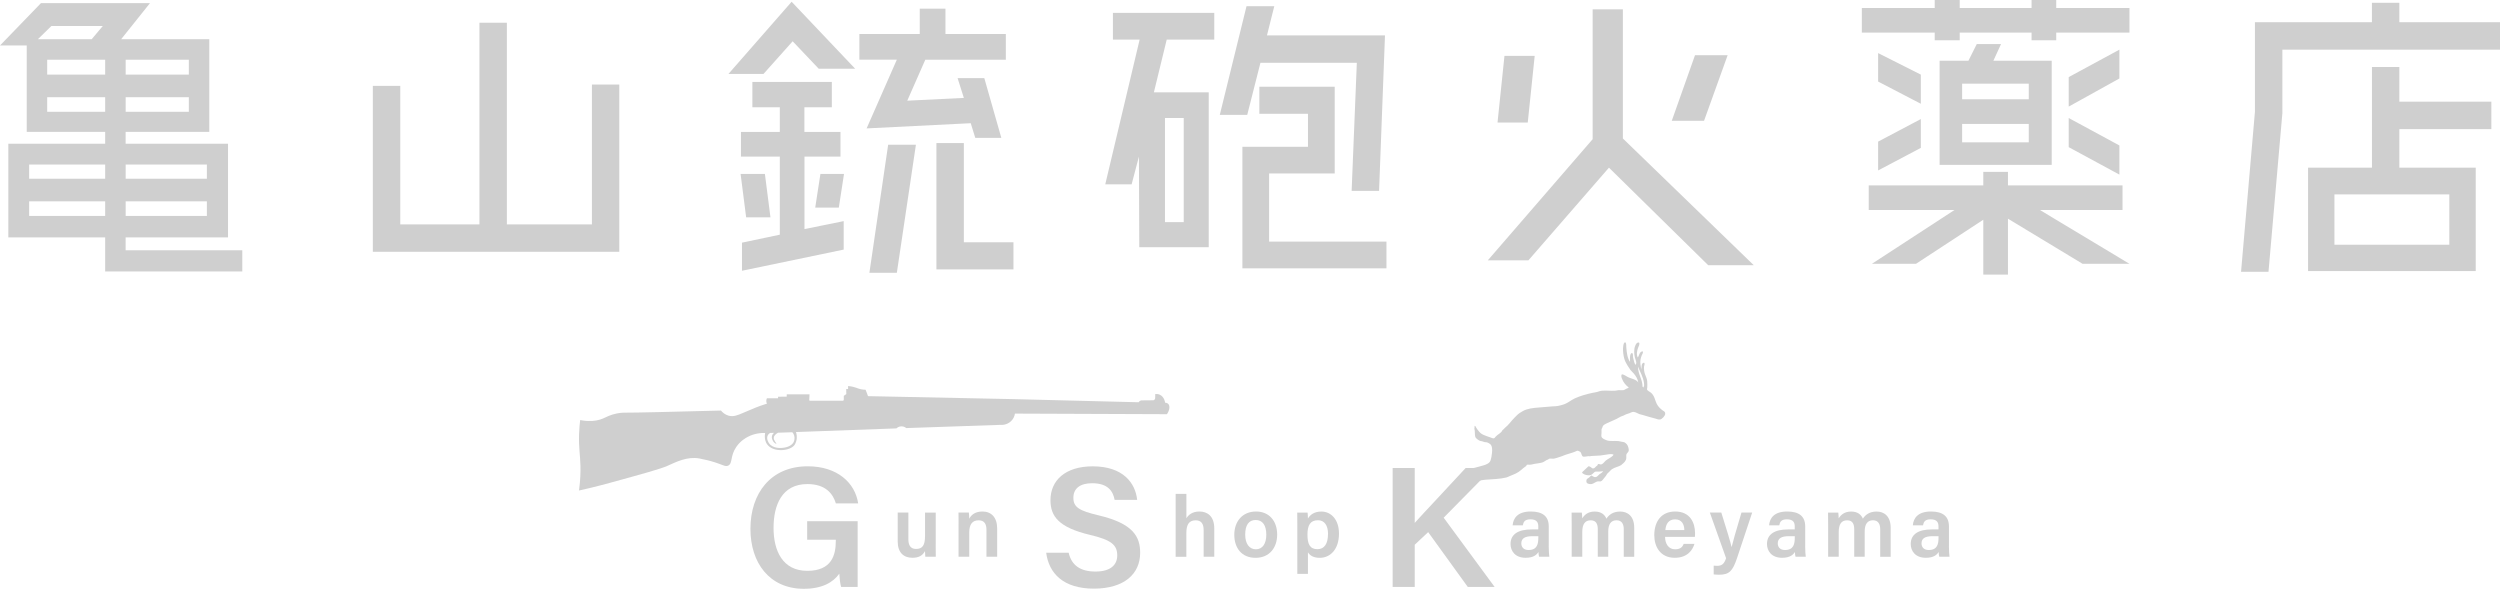 <?xml version="1.0" encoding="UTF-8"?>
<svg id="_レイヤー_2" data-name="レイヤー 2" xmlns="http://www.w3.org/2000/svg" viewBox="0 0 630.44 148.48">
  <defs>
    <style>
      .cls-1, .cls-2 {
        fill: #cfcfcf;
        stroke-width: 0px;
      }

      .cls-2 {
        fill-rule: evenodd;
      }
    </style>
  </defs>
  <g id="_レイヤー_1-2" data-name="レイヤー 1">
    <g>
      <g>
        <path class="cls-1" d="M31.69,63.11h29.41v5.34H26.52v-8.58H2.1v-23.63h24.42v-2.98H6.74V11.47H0L10.33.79h27.49l-7.27,9.1h22.23v23.37h-21.1v2.98h25.82v23.63h-25.82v3.24ZM26.52,41.49H7.35v3.59h19.17v-3.59ZM7.35,54.45h19.17v-3.68H7.35v3.68ZM25.91,6.56h-12.95l-3.41,3.33h13.57l2.8-3.33ZM26.52,15.06h-14.62v3.76h14.62v-3.76ZM11.9,28.19h14.62v-3.68h-14.62v3.68ZM47.62,18.82v-3.76h-15.93v3.76h15.93ZM31.69,28.19h15.93v-3.68h-15.93v3.68ZM52.17,41.49h-20.48v3.59h20.48v-3.59ZM31.69,54.45h20.48v-3.68h-20.48v3.68Z"/>
        <path class="cls-1" d="M149.25,21.31h6.92v42.19h-62.15V21.66h6.92v34.93h19.96V5.73h6.92v50.86h21.45V21.31Z"/>
        <path class="cls-1" d="M183.7,18.64L199.63.44l16.02,16.89h-9.19l-6.57-6.92-7.35,8.23h-8.84ZM194.29,54.8h-6.13l-1.4-10.94h6.13l1.4,10.94ZM202.87,39.48v18.29l9.89-2.01v7.18l-25.65,5.34v-7.09l9.54-2.01v-19.69h-9.8v-6.22h9.8v-6.22h-6.92v-6.39h20.04v6.39h-6.92v6.22h9.1v6.22h-9.1ZM205.58,52.35l1.31-8.49h5.95l-1.31,8.49h-5.95ZM244.8,31.07l-26.26,1.31,7.62-17.33h-9.45v-6.48h15.23V2.19h6.48v6.39h15.23v6.48h-20.31l-4.55,10.33,14.27-.7-1.58-4.99h6.74l4.29,15.06h-6.57l-1.14-3.68ZM219.24,68.8l4.73-32.3h7l-4.81,32.3h-6.92ZM243.05,61.1h12.52v6.83h-19.43v-31.86h6.92v25.03Z"/>
        <path class="cls-1" d="M280.65,9.98V3.24h25.56v6.74h-11.99l-3.24,13.31h13.83v39.04h-17.51l-.09-22.85-1.84,7h-6.65l8.67-36.5h-6.74ZM293.78,29.76v26.26h4.73v-26.26h-4.73ZM317.85,15.84l-3.33,13.13h-6.92l6.74-27.4h7l-1.84,7.35h29.76l-1.49,39.22h-6.92l1.31-32.3h-24.33ZM320.04,60.92h29.59v6.74h-36.33v-30.64h16.54v-8.32h-12.26v-6.83h19v21.88h-16.54v17.16Z"/>
        <path class="cls-1" d="M442.24,66.88h-11.47l-25.03-24.6-20.31,23.37h-10.24l26.44-30.55V2.36h7.62v32.56l33,31.95ZM377.64,30.9l1.75-16.81h7.62l-1.75,16.81h-7.62ZM427.44,13.92h8.23l-5.95,16.54h-8.14l5.86-16.54Z"/>
        <path class="cls-1" d="M518.53,2.01h18.47v6.22h-18.47v1.93h-6.22v-1.93h-18.12v1.93h-6.3v-1.93h-18.38V2.01h18.38V0h6.3v2.01h18.12V0h6.22v2.01ZM535.25,52.96h-20.83l22.58,13.57h-11.82l-18.82-11.38v14.09h-6.22v-13.83l-16.98,11.12h-11.12l20.83-13.57h-21.62v-6.21h28.89v-3.41h6.22v3.41h28.89v6.21ZM484.39,18.82v7.35l-10.77-5.6v-7.18l10.77,5.43ZM473.62,42.98v-7.27l10.77-5.69v7.27l-10.77,5.69ZM498.48,11.12h6.13l-1.93,4.2h14.71v26.26h-28.27V15.32h7.27l2.1-4.2ZM511.61,21.1h-16.81v3.94h16.81v-3.94ZM511.61,35.89v-4.64h-16.81v4.64h16.81ZM534.46,12.52v7.27l-12.78,7.09v-7.44l12.78-6.92ZM521.68,37.11v-7.35l12.78,6.92v7.35l-12.78-6.92Z"/>
        <path class="cls-1" d="M605.06,5.6h25.38v6.92h-54.88v16.02l-3.5,40h-6.92l3.5-40.35V5.6h29.5V.7h6.92v4.9ZM605.06,16.89v8.75h23.2v6.92h-23.2v9.72h19.26v26.08h-42.28v-26.08h16.11v-25.38h6.92ZM617.66,61.71v-12.69h-28.97v12.69h28.97Z"/>
      </g>
      <g>
        <path class="cls-1" d="M145.95,123.71c.65-.14,1.39-.32,2.22-.51,0,0,0,0,0,0,.04-.01.09-.02.13-.03.09-.02.19-.05.29-.07.12-.03.23-.06.35-.08,0,0,0,0,0,0,1.42-.34,3.04-.76,4.83-1.25,8.48-2.33,12.72-3.49,14.53-4.29,2.2-.98,5.02-2.43,8.09-1.86,1.47.28,2.79.64,2.79.64,3.11.87,3.66,1.53,4.44,1.16,1.21-.57.44-2.38,2.07-4.74,1.04-1.51,2.38-2.25,2.86-2.5.89-.48,1.77-.73,2.52-.86.09-.02.18-.03.28-.04.1-.01.19-.03.28-.04.19-.02.38-.04.58-.05.26,0,.51,0,.74,0-.28,1.6.27,2.51.45,2.78,1.52,2.25,5.94,1.8,7,.19.13-.2.3-.55.41-.95.27-1,.05-1.86-.08-2.26.74-.03,1.48-.05,2.21-.08,0,0,0,0,0,0,5.86-.21,13.79-.5,23.12-.84.1-.09.54-.51,1.24-.52.67-.01,1.12.35,1.23.44,1.76-.06,3.52-.12,5.29-.18h0c6.15-.21,12.29-.42,18.44-.63,1.63.15,3.12-.85,3.57-2.33.05-.17.08-.34.11-.51,0,0,0,0,0,0,12.78.05,25.55.1,38.33.15.74-1.05.8-2.15.31-2.62-.09-.09-.31-.26-.76-.28-.01-.1-.2-1.5-1.36-2.02-.46-.2-.89-.19-1.14-.16,0,.11,0,.31,0,.55,0,.46,0,.59-.08.73-.09.16-.24.25-.34.29-1.05.01-2.1.02-3.14.03-.08.02-.2.07-.32.15-.16.11-.25.24-.3.32-10.53-.26-21.05-.53-31.58-.79-12.22-.25-24.45-.5-36.67-.75-.09-.27-.19-.55-.3-.83-.1-.27-.21-.54-.31-.79-.28,0-.71-.02-1.22-.13-.51-.11-.82-.25-1.15-.37-.45-.16-1.13-.35-2.04-.43,0,.26,0,.51,0,.77-.16-.01-.32-.02-.47-.03,0,.43.01.86.02,1.29-.21.15-.42.29-.63.44v.99s0,0-.01,0c-.02.06-.07.15-.13.25-2.83,0-5.67,0-8.5-.01-.04-.09-.07-.17-.08-.24,0,0,0,0,.01,0,.01-.26.03-.52.04-.78,0-.19.01-.39.02-.58-1.91,0-3.83,0-5.74,0,0,.19,0,.38,0,.57-.73.01-1.46.02-2.19.03,0,.13,0,.26,0,.38-.27,0-.54,0-.81,0-.67,0-1.34,0-2,0-.06.13-.16.38-.16.7,0,.3.1.53.16.66.04-.01.09-.02.13-.03-.17.05-.33.09-.5.15-1.77.57-2.67.93-5.71,2.24-1.32.57-2.38,1.01-3.59.67-.91-.25-1.54-.84-1.92-1.29-12.66.33-21.64.55-23.91.53-.33,0-1.2-.02-2.32.2-1.71.33-2.71.94-3.57,1.3-.86.36-2.07.67-3.73.6,0,0,0,0,0,0-.1,0-.2,0-.3-.01-.52-.04-1.07-.1-1.67-.22-.1.78-.23,2.04-.28,3.59-.11,3.38.28,5.04.35,8,.03,1.41,0,3.52-.36,6.15ZM209.8,101.76c-.1,0-.66.02-1.39.02.1,0,0,0,1.39-.02ZM193.58,109.85c.17-.36.45-.57.61-.67.34-.01.68-.02,1.03-.03-.14.1-.35.29-.48.6-.35.83.31,1.64.34,1.68.26.31.63.53.7.47.11-.1-.73-.78-.65-1.54.05-.54.55-.94,1.06-1.24,1.21-.04,2.41-.08,3.62-.12.13.15.32.4.44.75.23.68.06,1.32-.07,1.63-.59,1.38-2.63,1.55-2.95,1.57-.32.03-2.32.19-3.27-1.14-.14-.19-.77-1.12-.37-1.96Z"/>
        <g>
          <path class="cls-1" d="M216.28,148.01h-4.17c-.23-.8-.38-1.94-.46-3.34-1.54,2.2-4.35,3.81-8.95,3.81-8.69,0-13.46-6.58-13.46-15.11,0-9,5.14-15.78,14.45-15.78,7.46,0,11.95,4.16,12.72,9.36h-5.62c-.75-2.47-2.62-4.88-7.18-4.88-6.43,0-8.54,5.29-8.54,11.05s2.28,10.83,8.51,10.83,7.19-4.06,7.19-7.56v-.29h-7.22v-4.66h12.73v16.58Z"/>
          <path class="cls-1" d="M235.96,137.16c0,1.08,0,2.36.02,3.24h-2.64c-.04-.3-.07-.92-.08-1.42-.62,1.16-1.64,1.68-3.17,1.68-2.14,0-3.71-1.23-3.71-4.12v-7.29h2.69v6.74c0,1.31.41,2.44,1.92,2.44,1.62,0,2.28-.88,2.28-3.28v-5.89h2.7v7.91Z"/>
          <path class="cls-1" d="M241.73,132.06c0-.95,0-1.97-.02-2.81h2.61c.06.3.1,1.21.1,1.56.4-.79,1.31-1.82,3.33-1.82,2.19,0,3.71,1.43,3.71,4.29v7.12h-2.7v-6.81c0-1.4-.5-2.38-1.98-2.38-1.58,0-2.36,1.02-2.36,3.08v6.11h-2.7v-8.34Z"/>
          <path class="cls-1" d="M269.49,139.38c.73,3.21,2.99,4.75,6.76,4.75s5.49-1.65,5.49-4.06c0-2.64-1.46-3.91-6.89-5.19-7.79-1.85-9.95-4.63-9.95-8.74,0-4.96,3.7-8.54,10.66-8.54,7.68,0,10.77,4.23,11.2,8.46h-5.68c-.39-2.13-1.63-4.2-5.67-4.2-2.98,0-4.73,1.28-4.73,3.66s1.42,3.27,6.4,4.45c8.66,2.06,10.44,5.34,10.44,9.44,0,5.26-3.95,9.03-11.68,9.03s-11.34-3.88-12.02-9.05h5.68Z"/>
          <path class="cls-1" d="M299.18,124.54v6.14c.52-.81,1.46-1.69,3.29-1.69,1.98,0,3.74,1.15,3.74,4.27v7.14h-2.68v-6.73c0-1.6-.61-2.46-2.02-2.46-1.81,0-2.34,1.29-2.34,3.22v5.98h-2.7v-15.87h2.7Z"/>
          <path class="cls-1" d="M322.07,134.81c0,3.32-1.96,5.86-5.45,5.86s-5.36-2.47-5.36-5.81,2.02-5.87,5.5-5.87c3.22,0,5.31,2.32,5.31,5.81ZM314.01,134.83c0,2.25,1.02,3.69,2.69,3.69s2.63-1.41,2.63-3.68c0-2.39-.95-3.71-2.68-3.71s-2.64,1.27-2.64,3.69Z"/>
          <path class="cls-1" d="M329.83,139.29v5.43h-2.68v-12.76c0-.9,0-1.81-.02-2.7h2.61c.04.32.09,1,.09,1.51.52-.92,1.56-1.77,3.38-1.77,2.53,0,4.45,2.12,4.45,5.55,0,3.95-2.16,6.12-4.86,6.12-1.65,0-2.51-.65-2.96-1.38ZM334.9,134.65c0-2.15-.91-3.46-2.53-3.46-1.94,0-2.66,1.24-2.66,3.64s.63,3.66,2.52,3.66c1.77,0,2.66-1.41,2.66-3.84Z"/>
          <path class="cls-1" d="M351.19,118.02h5.57v13.84c2.06-2.31,8.73-9.34,12.84-13.84h6.8l-12.34,12.53,12.85,17.46h-6.77l-9.99-13.82-3.39,3.18v10.64h-5.57v-29.99Z"/>
          <path class="cls-1" d="M390.55,137.67c0,1.05.09,2.44.15,2.73h-2.58c-.09-.23-.15-.8-.16-1.21-.4.67-1.2,1.47-3.24,1.47-2.67,0-3.8-1.75-3.8-3.47,0-2.52,2.01-3.68,5.3-3.68h1.7v-.77c0-.86-.29-1.78-1.95-1.78-1.49,0-1.79.68-1.95,1.51h-2.57c.16-1.83,1.29-3.49,4.62-3.48,2.9.02,4.49,1.16,4.49,3.78v4.9ZM387.92,135.21h-1.44c-1.98,0-2.84.58-2.84,1.83,0,.93.6,1.66,1.8,1.66,2.21,0,2.49-1.51,2.49-3.17v-.31Z"/>
          <path class="cls-1" d="M396.34,132.13c0-.96,0-1.94-.02-2.87h2.58c.04.29.1.98.1,1.46.55-.89,1.47-1.72,3.15-1.72s2.54.82,2.95,1.8c.63-.96,1.63-1.8,3.48-1.8s3.53,1.15,3.53,4.09v7.32h-2.64v-6.99c0-1.1-.4-2.22-1.82-2.22s-2.09,1.02-2.09,2.82v6.38h-2.64v-6.89c0-1.25-.33-2.3-1.79-2.3s-2.12,1-2.12,2.98v6.21h-2.67v-8.28Z"/>
          <path class="cls-1" d="M419.89,135.38c0,1.69.85,3.14,2.51,3.14,1.45,0,1.88-.65,2.2-1.37h2.7c-.41,1.39-1.62,3.51-4.97,3.51-3.62,0-5.16-2.78-5.16-5.69,0-3.44,1.75-5.98,5.27-5.98,3.75,0,5.01,2.81,5.01,5.46,0,.36,0,.62-.04.94h-7.53ZM424.75,133.67c-.02-1.48-.68-2.7-2.32-2.7s-2.33,1.14-2.47,2.7h4.79Z"/>
          <path class="cls-1" d="M434.07,129.25c1.37,4.35,2.37,7.62,2.59,8.69h.02c.28-1.17.98-3.69,2.48-8.69h2.7l-3.84,11.54c-1.09,3.23-1.96,4.14-4.51,4.14-.3,0-.86-.02-1.36-.08v-2.21c.23.03.57.05.84.05,1.23,0,1.79-.47,2.29-1.92l-4.1-11.52h2.9Z"/>
          <path class="cls-1" d="M455.22,137.67c0,1.05.09,2.44.15,2.73h-2.58c-.09-.23-.15-.8-.16-1.21-.4.67-1.2,1.47-3.24,1.47-2.67,0-3.8-1.75-3.8-3.47,0-2.52,2.01-3.68,5.3-3.68h1.7v-.77c0-.86-.29-1.78-1.95-1.78-1.49,0-1.79.68-1.95,1.51h-2.57c.16-1.83,1.29-3.49,4.62-3.48,2.9.02,4.49,1.16,4.49,3.78v4.9ZM452.59,135.21h-1.44c-1.98,0-2.84.58-2.84,1.83,0,.93.6,1.66,1.8,1.66,2.21,0,2.49-1.51,2.49-3.17v-.31Z"/>
          <path class="cls-1" d="M461.01,132.13c0-.96,0-1.94-.02-2.87h2.58c.04.29.1.98.1,1.46.55-.89,1.47-1.72,3.15-1.72s2.54.82,2.95,1.8c.63-.96,1.63-1.8,3.48-1.8s3.53,1.15,3.53,4.09v7.32h-2.64v-6.99c0-1.1-.4-2.22-1.82-2.22s-2.09,1.02-2.09,2.82v6.38h-2.64v-6.89c0-1.25-.33-2.3-1.79-2.3s-2.12,1-2.12,2.98v6.21h-2.67v-8.28Z"/>
          <path class="cls-1" d="M491.47,137.67c0,1.05.09,2.44.15,2.73h-2.58c-.09-.23-.15-.8-.16-1.21-.4.67-1.2,1.47-3.24,1.47-2.67,0-3.8-1.75-3.8-3.47,0-2.52,2.01-3.68,5.3-3.68h1.7v-.77c0-.86-.29-1.78-1.95-1.78-1.49,0-1.79.68-1.95,1.51h-2.57c.16-1.83,1.29-3.49,4.62-3.48,2.9.02,4.49,1.16,4.49,3.78v4.9ZM488.84,135.21h-1.44c-1.98,0-2.84.58-2.84,1.83,0,.93.6,1.66,1.8,1.66,2.21,0,2.49-1.51,2.49-3.17v-.31Z"/>
        </g>
        <path class="cls-2" d="M365.9,128.11c-.13-.99.49-2.04.82-2.96.28-.79.69-1.64,1.05-2.39.52-1.06,1.12-2.33,1.73-3.48.2-.38.41-.93.68-1.05.32-.14.72-.05,1.04-.11.48-.09,1.11-.29,1.73-.44.28-.07.56-.16.85-.24.57-.15.89-.24,1.33-.5.38-.23.62-.44.77-.89.15-.45.28-1.15.34-1.77.1-.95.08-1.86-.48-2.31-.21-.17-.53-.34-.79-.42-.18-.05-.38-.02-.59-.06-.18-.03-.37-.14-.56-.19-.21-.06-.43-.07-.59-.12-.3-.11-.99-.58-1.15-.9-.18-.36-.13-1.05-.18-1.66-.02-.19-.1-.4-.1-.55,0-.14.05-.28.06-.39.01-.11-.08-.23.06-.29.2.07.26.32.36.49.22.36.44.64.73.97.33.39.62.6,1.15.84.54.25,1.02.38,1.64.6.26.1.64.27.85.25.28-.02.35-.25.55-.46.31-.32.56-.48.91-.73.3-.22.58-.44.74-.82.25-.18.42-.41.65-.63.21-.2.44-.39.65-.59.42-.41.77-.87,1.16-1.32.4-.46.82-.87,1.23-1.28.42-.43.9-.71,1.46-1.03,1.14-.66,2.59-.81,4.1-.92,1.1-.08,2.35-.2,3.49-.29.4-.03.79-.01,1.17-.08.42-.07.92-.21,1.37-.34,1.22-.36,1.94-1.1,3.02-1.6,1.31-.59,2.8-1.04,4.43-1.38.39-.08.81-.13,1.21-.24.4-.12.77-.27,1.14-.3,1.13-.1,2.29.07,3.33,0,.31-.02.63-.11.91-.14.4-.04.89.05,1.24-.01.24-.04.45-.23.68-.33.23-.11.46-.16.65-.33-.72-.52-1.39-1.31-1.75-2.3-.11-.31-.24-.73.02-1.04.63.08,1.1.54,1.7.8.89.38,1.92.51,2.43,1.28-.18-1.01-.64-1.68-1.2-2.34-.25-.3-.57-.54-.79-.84-.12-.17-.23-.37-.36-.55-.26-.35-.47-.73-.7-1.14-.3-.52-.49-1.03-.64-1.82-.15-.81-.24-1.74-.09-2.61.06-.34.12-.77.48-.85.34.28.24.82.27,1.27.11,1.41.31,2.83.95,3.68.03-.41-.05-.81-.01-1.27.03-.37.16-.98.48-.95.35.03.24.64.27.98.01.14.07.3.1.46.12.56.26,1.17.54,1.53.43-.48,0-1.24-.15-1.83-.24-.94-.28-2.1.07-2.97.15-.38.39-.92.97-.83.24.43-.09.9-.25,1.34-.26.75-.48,1.68-.07,2.42.41-.52.38-1.48,1.26-1.55.16.36-.12.69-.25,1.01-.14.33-.25.69-.32,1.08-.14.79.03,1.67.19,2.48.13-.67-.04-1.63.7-1.7.29.27.04.66,0,.95-.08.74.05,1.4.25,1.99.18.53.48,1.05.54,1.69.05.51.05,1.12.02,1.66-.01.16-.09.33-.06.46.06.31.73.59,1.05.87.36.32.64.78.83,1.26.18.47.32,1,.57,1.5.33.66.88,1.21,1.48,1.65.36.26.69.31.66.87-.03.54-.83,1.34-1.26,1.42-.46.08-.79-.11-1.21-.22-1.06-.27-2.18-.6-3.24-.92-.27-.08-.56-.12-.82-.22-.68-.27-1.16-.68-1.8-.51-.25.07-.48.2-.72.3-.25.1-.5.15-.75.24-.24.08-.44.22-.68.33-.22.11-.49.17-.72.27-.36.16-.71.42-1.1.6-.38.17-.76.34-1.17.53-.64.31-1.9.75-2.21,1.2-.11.15-.12.31-.19.46-.07.15-.17.3-.19.43-.04.25.02.57,0,.85-.01.41-.1.7-.02.98.14.49.8.73,1.31.93.8.31,1.85.1,2.97.2.22.02.52.1.78.16.27.06.58.08.75.16.12.05.49.36.59.48.32.39.54,1.21.47,1.66-.06.35-.52.58-.61,1.02-.04.22.05.57,0,.88-.08.67-.66,1.2-1.13,1.54-.04.03-.07.11-.1.13-.7.45-1.64.56-2.4,1.07-.2.13-.39.36-.58.56-.18.18-.42.37-.58.56-.12.14-.21.37-.35.56-.12.16-.26.34-.39.49-.3.37-.58.8-.91.89-.23.07-.43-.03-.72,0-.55.07-.99.55-1.53.67-.4.09-1.16-.02-1.31-.38-.1-.23-.08-.58,0-.75.08-.19.4-.32.62-.5.23-.19.38-.4.55-.53.39.17.67.5,1.15.41.37-.06.62-.47.94-.73.16-.13.38-.21.52-.33.17-.15.3-.28.39-.43-.3.06-.64.09-1.01.11-.34.02-.77-.05-1.04.04-.08.03-.18.14-.29.23-.26.23-.61.64-1.07.66-.64.03-1.24-.12-1.6-.38-.1-.07-.29-.19-.3-.29-.01-.14.34-.41.39-.46.22-.23.54-.52.84-.79.16-.14.33-.35.45-.36.13,0,.41.15.56.26.21.14.27.29.53.29.36,0,.55-.3.78-.53.08-.07.21-.11.26-.17.11-.12.1-.3.22-.39.25-.08.46.1.69.09.53-.03.89-.68,1.23-.96.64-.53,1.59-.85,1.98-1.49-.2-.17-.62-.16-.88-.15-.26,0-.55.07-.85.11-.55.06-1.11.18-1.66.24-.75.09-1.43.03-2.25.12-.1.01-.22.06-.33.07-.11,0-.24-.04-.36-.03-.45.02-.91.19-1.37.11-.41-.22-.36-.87-.66-1.17-.06-.06-.53-.31-.66-.32-.18-.01-.47.15-.75.27-.67.29-1.62.5-2.28.74-.69.26-1.44.59-2.24.8-.28.07-.57.18-.78.2-.43.05-.79-.08-1.14.01-.16.04-.14.12-.29.2-.55.14-.79.48-1.33.7-.52.21-1.45.28-2.15.41-.45.09-.67.2-1.24.21-.23,0-.45-.06-.59,0-.14.07-.12.2-.23.33-.48.3-.87.65-1.26.99-.41.36-.83.63-1.33.89-.5.26-1.05.42-1.59.67-.27.12-.5.25-.78.33-1.77.44-3.58.42-5.4.58-2.86.24-4.09,1.55-5.79,3.68-.94,1.18-1.48,2.62-2.83,3.43ZM414.2,97.54c.12.04.21.12.33.16.04-.11-.05-.1-.03-.2.01-.09.09-.12.1-.23.02-.24-.01-.52-.04-.75-.09-.67-.34-1.45-.64-2.12-.28-.62-.62-1.39-.87-1.95.04,2.02,1.14,3.14,1.16,5.08Z"/>
      </g>
    </g>
  </g>
</svg>